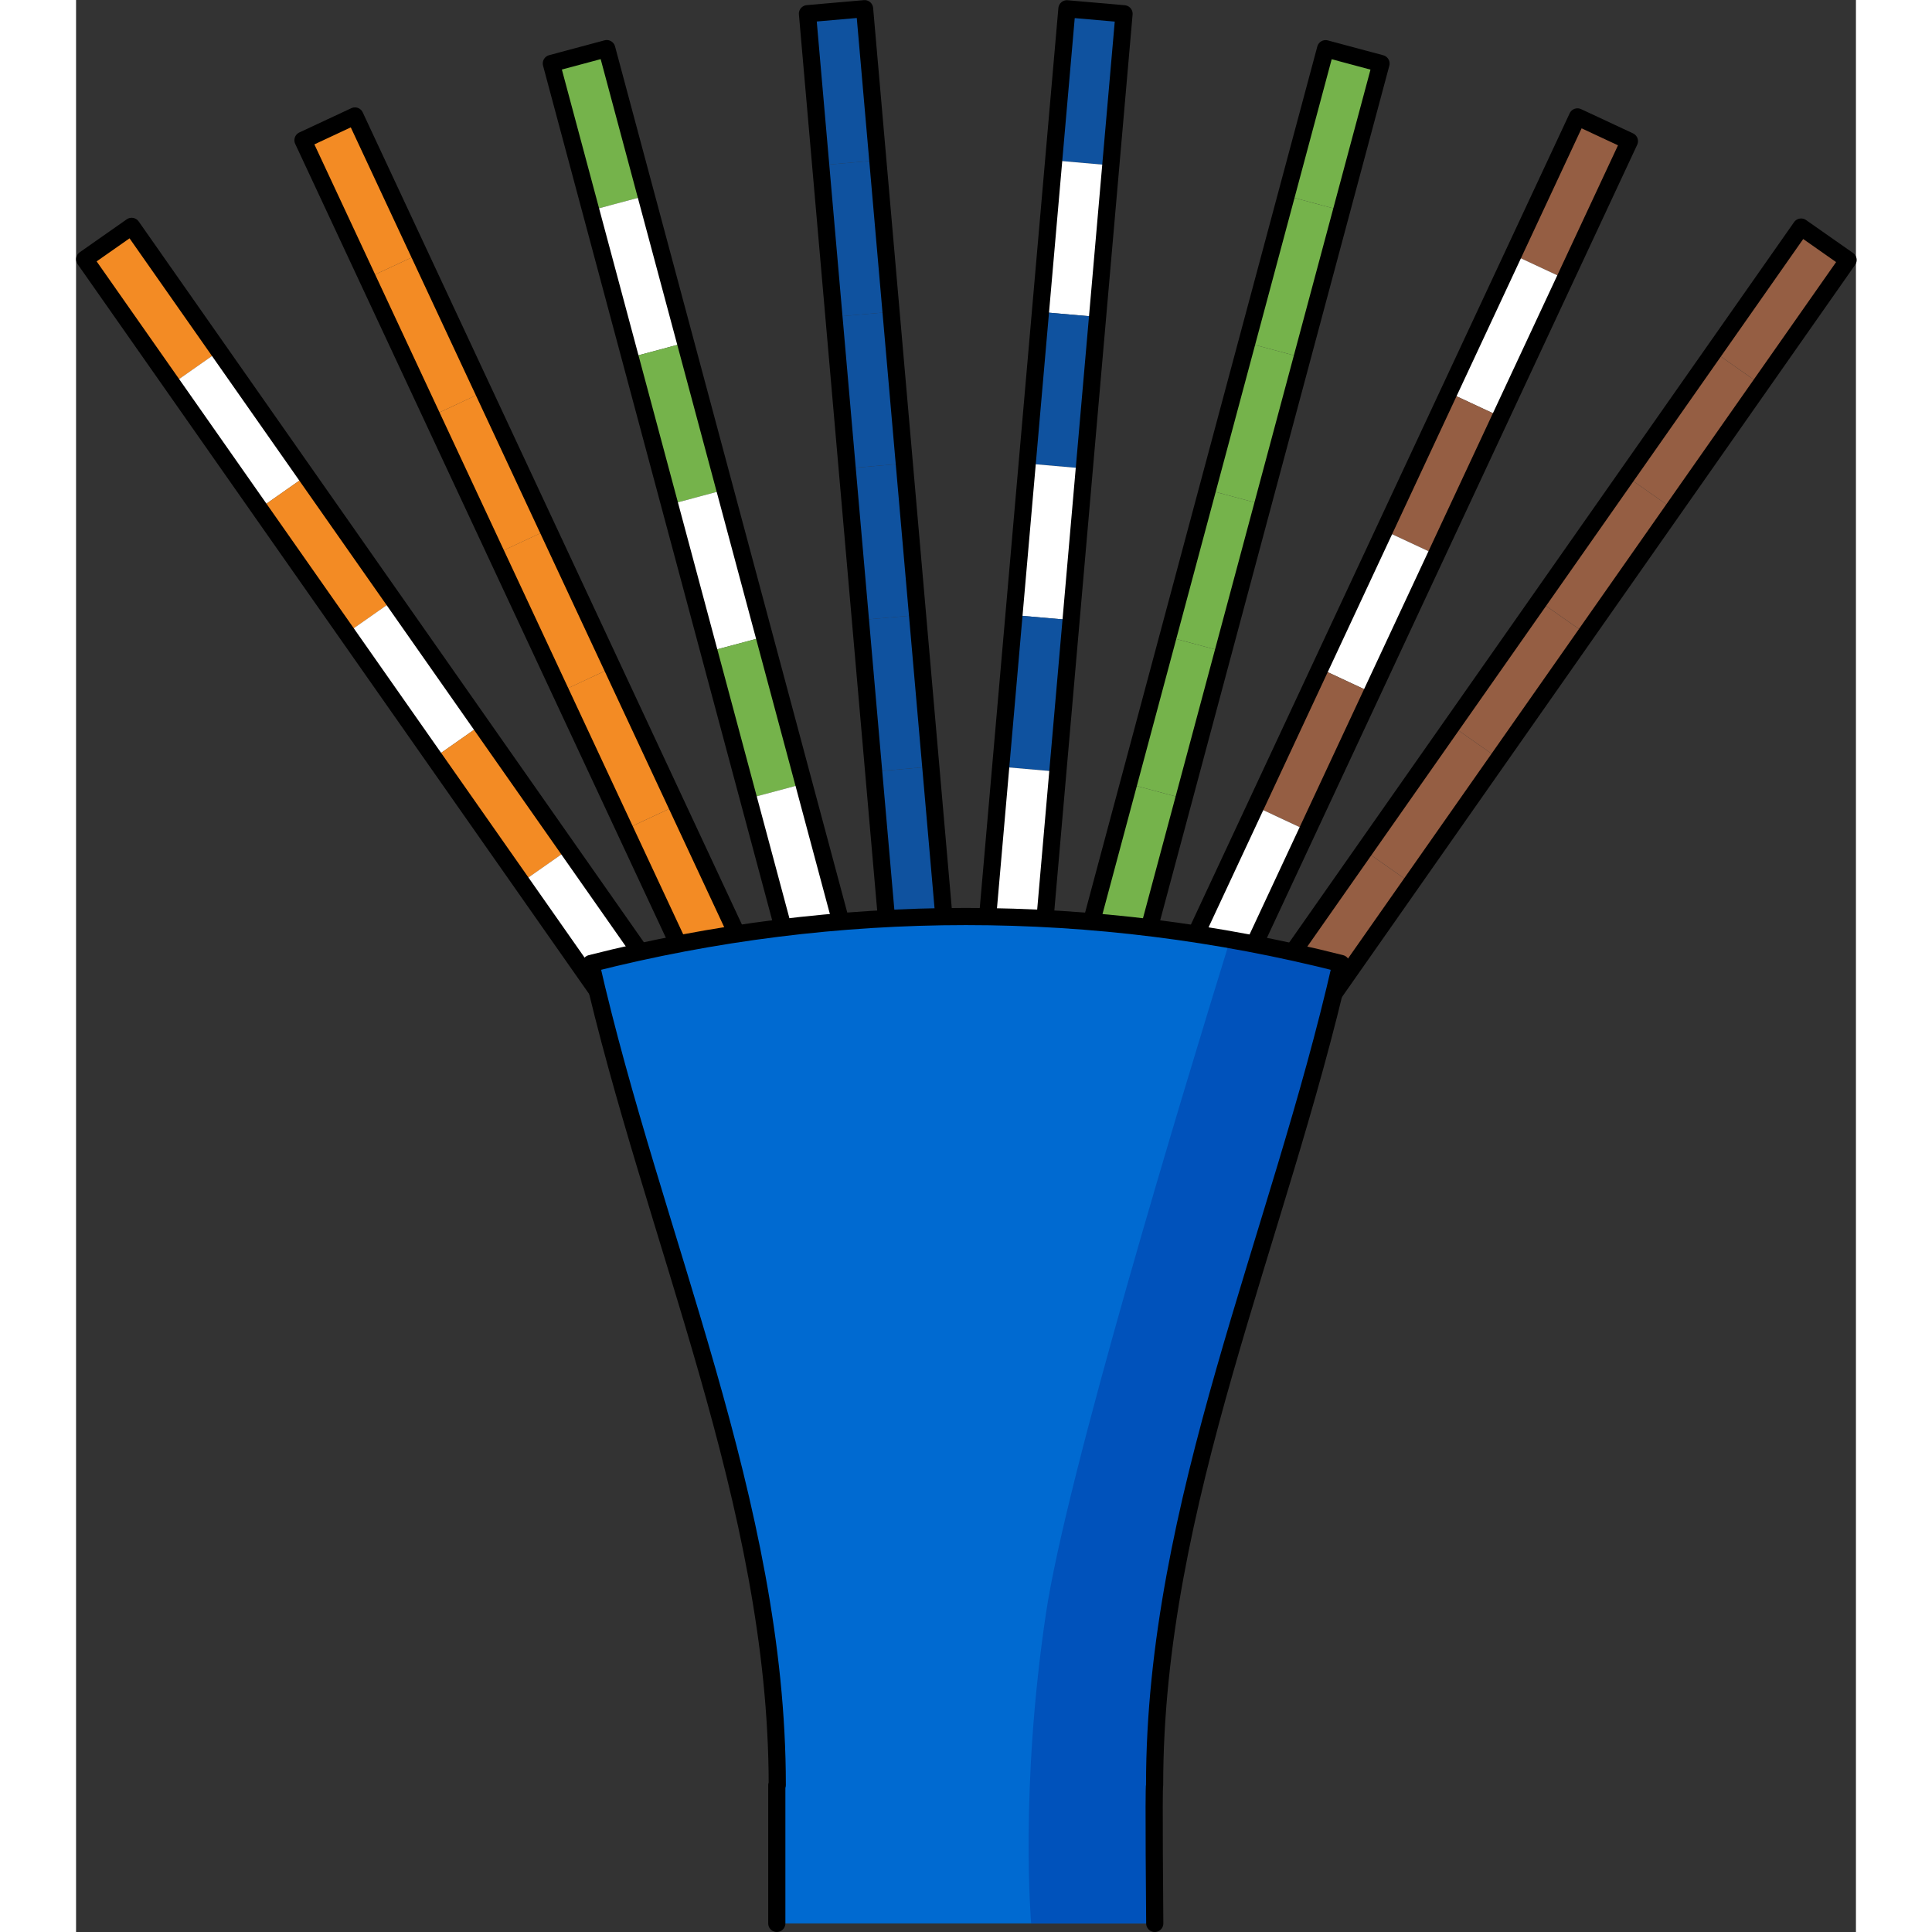<?xml version="1.0" encoding="utf-8"?>
<!-- Created by: Science Figures, www.sciencefigures.org, Generator: Science Figures Editor -->
<svg version="1.1" id="Layer_1" xmlns="http://www.w3.org/2000/svg" xmlns:xlink="http://www.w3.org/1999/xlink" 
	 width="800px" height="800px" viewBox="0 0 103.633 112.49" enable-background="new 0 0 103.633 112.49"
	 xml:space="preserve">
<rect x="0" y="0" width="103.633" height="112.49" fill="#333333" stroke="none"/>
<g>
	<g>
		
			<rect x="94.793" y="16.106" transform="matrix(0.574 -0.819 0.819 0.574 27.75 88.859)" fill="#955E43" width="8.861" height="3.339"/>
		
			<rect x="89.71" y="23.365" transform="matrix(0.574 -0.819 0.819 0.574 19.637 87.791)" fill="#955E43" width="8.861" height="3.339"/>
		
			<rect x="84.628" y="30.624" transform="matrix(0.574 -0.819 0.819 0.574 11.524 86.723)" fill="#955E43" width="8.861" height="3.339"/>
		
			<rect x="79.545" y="37.882" transform="matrix(0.574 -0.819 0.819 0.574 3.41 85.655)" fill="#955E43" width="8.861" height="3.339"/>
		
			<rect x="74.463" y="45.141" transform="matrix(0.574 -0.819 0.819 0.574 -4.703 84.587)" fill="#955E43" width="8.861" height="3.339"/>
		
			<rect x="69.38" y="52.399" transform="matrix(0.574 -0.819 0.819 0.574 -12.816 83.519)" fill="#955E43" width="8.861" height="3.339"/>
		
			<rect x="59.934" y="34.253" transform="matrix(0.574 -0.819 0.819 0.574 7.467 86.189)" fill="none" stroke="#000000" stroke-linecap="round" stroke-linejoin="round" stroke-miterlimit="10" width="53.167" height="3.339"/>
	</g>
	<g>
		
			<rect x="82.598" y="9.815" transform="matrix(0.423 -0.906 0.906 0.423 39.84 85.506)" fill="#955E43" width="8.861" height="3.339"/>
		
			<rect x="78.854" y="17.846" transform="matrix(0.423 -0.906 0.906 0.423 30.399 86.749)" fill="#FFFFFF" width="8.861" height="3.339"/>
		
			<rect x="75.109" y="25.877" transform="matrix(0.423 -0.906 0.906 0.423 20.959 87.992)" fill="#955E43" width="8.861" height="3.339"/>
		
			<rect x="71.364" y="33.908" transform="matrix(0.423 -0.906 0.906 0.423 11.518 89.235)" fill="#FFFFFF" width="8.861" height="3.339"/>
		
			<rect x="67.619" y="41.939" transform="matrix(0.423 -0.906 0.906 0.423 2.077 90.478)" fill="#955E43" width="8.861" height="3.339"/>
		
			<rect x="63.874" y="49.97" transform="matrix(0.423 -0.906 0.906 0.423 -7.363 91.721)" fill="#FFFFFF" width="8.861" height="3.339"/>
		
			<rect x="51.084" y="29.892" transform="matrix(0.423 -0.906 0.906 0.423 16.238 88.614)" fill="none" stroke="#000000" stroke-linecap="round" stroke-linejoin="round" stroke-miterlimit="10" width="53.167" height="3.339"/>
	</g>
	<g>
		
			<rect x="68.772" y="5.88" transform="matrix(0.259 -0.966 0.966 0.259 46.964 76.304)" fill="#75B34B" width="8.861" height="3.339"/>
		
			<rect x="66.478" y="14.439" transform="matrix(0.259 -0.966 0.966 0.259 36.996 80.432)" fill="#75B34B" width="8.861" height="3.339"/>
		
			<rect x="64.185" y="22.998" transform="matrix(0.259 -0.966 0.966 0.259 27.029 84.561)" fill="#75B34B" width="8.861" height="3.339"/>
		
			<rect x="61.891" y="31.557" transform="matrix(0.259 -0.966 0.966 0.259 17.062 88.689)" fill="#75B34B" width="8.861" height="3.339"/>
		
			<rect x="59.598" y="40.117" transform="matrix(0.259 -0.966 0.966 0.259 7.094 92.818)" fill="#75B34B" width="8.861" height="3.339"/>
		
			<rect x="57.305" y="48.676" transform="matrix(0.259 -0.966 0.966 0.259 -2.873 96.947)" fill="#75B34B" width="8.861" height="3.339"/>
		
			<rect x="40.885" y="27.278" transform="matrix(0.259 -0.966 0.966 0.259 22.045 86.625)" fill="none" stroke="#000000" stroke-linecap="round" stroke-linejoin="round" stroke-miterlimit="10" width="53.167" height="3.339"/>
	</g>
	<g>
		
			<rect x="54.558" y="3.389" transform="matrix(0.087 -0.996 0.996 0.087 48.807 63.382)" fill="#0F529F" width="8.861" height="3.339"/>
		
			<rect x="53.786" y="12.217" transform="matrix(0.087 -0.996 0.996 0.087 39.309 70.671)" fill="#FFFFFF" width="8.861" height="3.339"/>
		
			<rect x="53.013" y="21.044" transform="matrix(0.087 -0.996 0.996 0.087 29.81 77.96)" fill="#0F529F" width="8.861" height="3.339"/>
		
			<rect x="52.241" y="29.872" transform="matrix(0.087 -0.996 0.996 0.087 20.311 85.248)" fill="#FFFFFF" width="8.861" height="3.339"/>
		
			<rect x="51.469" y="38.699" transform="matrix(0.087 -0.996 0.996 0.087 10.812 92.537)" fill="#0F529F" width="8.861" height="3.339"/>
		
			<rect x="50.696" y="47.526" transform="matrix(0.087 -0.996 0.996 0.087 1.313 99.826)" fill="#FFFFFF" width="8.861" height="3.339"/>
		
			<rect x="30.474" y="25.458" transform="matrix(0.087 -0.996 0.996 0.087 25.06 81.604)" fill="none" stroke="#000000" stroke-linecap="round" stroke-linejoin="round" stroke-miterlimit="10" width="53.167" height="3.339"/>
	</g>
	<g>
		
			<rect x="42.974" y="0.629" transform="matrix(0.996 -0.087 0.087 0.996 -0.271 3.91)" fill="#0F529F" width="3.339" height="8.861"/>
		
			<rect x="43.747" y="9.456" transform="matrix(0.996 -0.087 0.087 0.996 -1.038 4.011)" fill="#0F529F" width="3.339" height="8.861"/>
		
			<rect x="44.519" y="18.283" transform="matrix(0.996 -0.087 0.087 0.996 -1.804 4.112)" fill="#0F529F" width="3.339" height="8.861"/>
		
			<rect x="45.291" y="27.111" transform="matrix(0.996 -0.087 0.087 0.996 -2.57 4.213)" fill="#0F529F" width="3.339" height="8.861"/>
		
			<rect x="46.064" y="35.938" transform="matrix(0.996 -0.087 0.087 0.996 -3.337 4.314)" fill="#0F529F" width="3.339" height="8.861"/>
		
			<rect x="46.836" y="44.766" transform="matrix(0.996 -0.087 0.087 0.996 -4.103 4.415)" fill="#0F529F" width="3.339" height="8.861"/>
		
			<rect x="44.905" y="0.544" transform="matrix(0.996 -0.087 0.087 0.996 -2.187 4.162)" fill="none" stroke="#000000" stroke-linecap="round" stroke-linejoin="round" stroke-miterlimit="10" width="3.339" height="53.167"/>
	</g>
	<g>
		
			<rect x="28.76" y="3.119" transform="matrix(0.966 -0.259 0.259 0.966 -0.917 8.133)" fill="#75B34B" width="3.339" height="8.861"/>
		
			<rect x="31.054" y="11.678" transform="matrix(0.966 -0.259 0.259 0.966 -3.054 9.018)" fill="#FFFFFF" width="3.339" height="8.861"/>
		
			<rect x="33.347" y="20.237" transform="matrix(0.966 -0.259 0.259 0.966 -5.191 9.904)" fill="#75B34B" width="3.339" height="8.861"/>
		
			<rect x="35.641" y="28.797" transform="matrix(0.966 -0.259 0.259 0.966 -7.329 10.789)" fill="#FFFFFF" width="3.339" height="8.861"/>
		
			<rect x="37.934" y="37.356" transform="matrix(0.966 -0.259 0.259 0.966 -9.466 11.674)" fill="#75B34B" width="3.339" height="8.861"/>
		
			<rect x="40.228" y="45.915" transform="matrix(0.966 -0.259 0.259 0.966 -11.603 12.559)" fill="#FFFFFF" width="3.339" height="8.861"/>
		
			<rect x="34.494" y="2.364" transform="matrix(0.966 -0.259 0.259 0.966 -6.26 10.346)" fill="none" stroke="#000000" stroke-linecap="round" stroke-linejoin="round" stroke-miterlimit="10" width="3.339" height="53.167"/>
	</g>
	<g>
		
			<rect x="14.934" y="7.054" transform="matrix(0.906 -0.423 0.423 0.906 -3.298 8.093)" fill="#F38B24" width="3.339" height="8.861"/>
		
			<rect x="18.679" y="15.085" transform="matrix(0.906 -0.423 0.423 0.906 -6.341 10.428)" fill="#F38B24" width="3.339" height="8.861"/>
		
			<rect x="22.423" y="23.116" transform="matrix(0.906 -0.423 0.423 0.906 -9.384 12.763)" fill="#F38B24" width="3.339" height="8.861"/>
		
			<rect x="26.168" y="31.147" transform="matrix(0.906 -0.423 0.423 0.906 -12.428 15.098)" fill="#F38B24" width="3.339" height="8.861"/>
		
			<rect x="29.913" y="39.178" transform="matrix(0.906 -0.423 0.423 0.906 -15.471 17.433)" fill="#F38B24" width="3.339" height="8.861"/>
		
			<rect x="33.658" y="47.209" transform="matrix(0.906 -0.423 0.423 0.906 -18.514 19.768)" fill="#F38B24" width="3.339" height="8.861"/>
		
			<rect x="24.296" y="4.979" transform="matrix(0.906 -0.423 0.423 0.906 -10.906 13.931)" fill="none" stroke="#000000" stroke-linecap="round" stroke-linejoin="round" stroke-miterlimit="10" width="3.339" height="53.167"/>
	</g>
	<g>
		
			<rect x="2.739" y="13.346" transform="matrix(0.819 -0.574 0.574 0.819 -9.399 5.744)" fill="#F38B24" width="3.339" height="8.861"/>
		
			<rect x="7.822" y="20.604" transform="matrix(0.819 -0.574 0.574 0.819 -12.643 9.972)" fill="#FFFFFF" width="3.339" height="8.861"/>
		
			<rect x="12.904" y="27.863" transform="matrix(0.819 -0.574 0.574 0.819 -15.887 14.2)" fill="#F38B24" width="3.339" height="8.861"/>
		
			<rect x="17.987" y="35.121" transform="matrix(0.819 -0.574 0.574 0.819 -19.131 18.427)" fill="#FFFFFF" width="3.339" height="8.861"/>
		
			<rect x="23.069" y="42.38" transform="matrix(0.819 -0.574 0.574 0.819 -22.375 22.655)" fill="#F38B24" width="3.339" height="8.861"/>
		
			<rect x="28.152" y="49.639" transform="matrix(0.819 -0.574 0.574 0.819 -25.62 26.883)" fill="#FFFFFF" width="3.339" height="8.861"/>
		
			<rect x="15.446" y="9.339" transform="matrix(0.819 -0.574 0.574 0.819 -17.509 16.314)" fill="none" stroke="#000000" stroke-linecap="round" stroke-linejoin="round" stroke-miterlimit="10" width="3.339" height="53.167"/>
	</g>
	<path fill="#006AD1" d="M29.974,56.099c3.618,15.946,10.855,31.439,10.854,47.839h-0.027v8.052h22.005c0,0-0.073-8.052-0.009-8.052
		c0-16.399,7.236-31.893,10.854-47.839C59.297,52.453,44.33,52.453,29.974,56.099z"/>
	<path fill="#0052BB" d="M62.798,103.938c0-16.399,7.236-31.893,10.854-47.839c-2.141-0.544-4.296-0.996-6.46-1.378
		c-2.896,9.359-9.517,31.211-10.715,39.19c-1.543,10.271-0.867,18.078-0.867,18.078h7.197
		C62.807,111.99,62.734,103.938,62.798,103.938z"/>
	<path fill="none" stroke="#000000" stroke-linecap="round" stroke-linejoin="round" stroke-miterlimit="10" d="M62.807,111.99
		c0,0-0.073-8.052-0.009-8.052c0-16.399,7.236-31.893,10.854-47.839c-14.356-3.647-29.323-3.647-43.679,0
		c3.618,15.946,10.855,31.439,10.854,47.839h-0.027v8.052"/>
</g>
</svg>